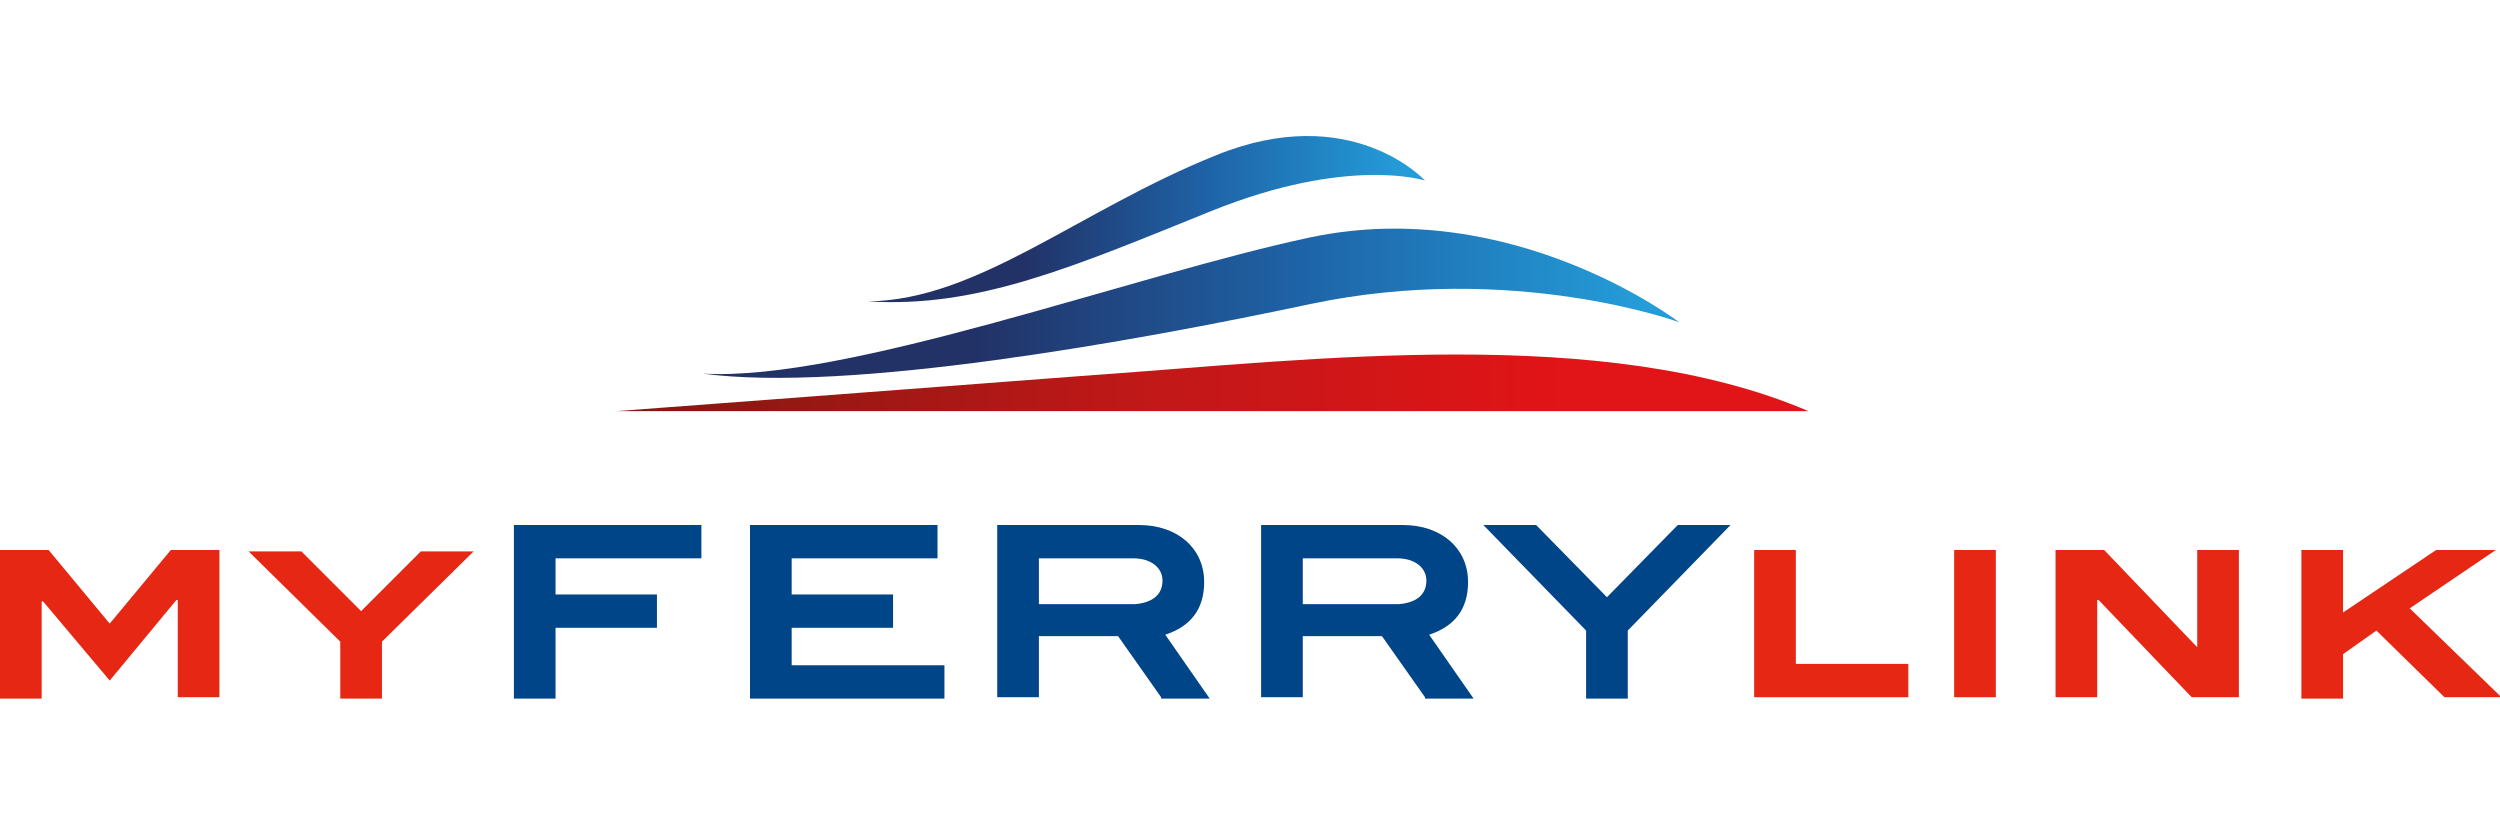 <?xml version="1.0" encoding="utf-8"?>
<!-- Generator: Adobe Illustrator 19.1.1, SVG Export Plug-In . SVG Version: 6.00 Build 0)  -->
<svg version="1.1" id="SEAX" xmlns="http://www.w3.org/2000/svg" xmlns:xlink="http://www.w3.org/1999/xlink" x="0px" y="0px"
	 viewBox="0 0 180 60" enable-background="new 0 0 180 60" xml:space="preserve">
<g>
	<linearGradient id="SVGID_1_" gradientUnits="userSpaceOnUse" x1="44.353" y1="27.57" x2="130.194" y2="27.57">
		<stop  offset="4.494380e-002" style="stop-color:#861811"/>
		<stop  offset="0.438" style="stop-color:#C01818"/>
		<stop  offset="0.792" style="stop-color:#E11417"/>
	</linearGradient>
	<path fill="url(#SVGID_1_)" d="M130.2,29.6H44.4c0,0,18.7-1.4,34.4-2.6C94.5,25.9,115.5,23.3,130.2,29.6z"/>
	<linearGradient id="SVGID_2_" gradientUnits="userSpaceOnUse" x1="50.554" y1="21.847" x2="120.895" y2="21.847">
		<stop  offset="0.275" style="stop-color:#223166"/>
		<stop  offset="0.618" style="stop-color:#1E64A8"/>
		<stop  offset="0.961" style="stop-color:#249CD8"/>
	</linearGradient>
	<path fill="url(#SVGID_2_)" d="M50.6,26.9c10.4,0.6,31-7.1,43.7-9.8c14.6-3.1,26.6,6.1,26.6,6.1s-12-4.4-26.6-1.3
		C81.6,24.6,61,28.3,50.6,26.9z"/>
	<linearGradient id="SVGID_3_" gradientUnits="userSpaceOnUse" x1="62.455" y1="15.762" x2="102.501" y2="15.762">
		<stop  offset="0.275" style="stop-color:#223166"/>
		<stop  offset="0.618" style="stop-color:#1E64A8"/>
		<stop  offset="0.961" style="stop-color:#249CD8"/>
	</linearGradient>
	<path fill="url(#SVGID_3_)" d="M62.5,21.7c7.9-0.1,15.1-6.5,25-10.5c9.8-4,15.1,1.8,15.1,1.8s-5.5-1.8-15.4,2.2
		C77.3,19.2,70.4,22.2,62.5,21.7z"/>
	<g>
		<g>
			<path fill="#E52713" d="M12.8,50.2v-7h-0.1L7.9,49l-4.8-5.7H3v7H0V39.6h3.5l4.4,5.3l4.4-5.3h3.5v10.6H12.8z"/>
			<path fill="#E52713" d="M27.5,46.2v4.1h-3v-4.1l-6.6-6.5h3.8l4.3,4.3l4.3-4.3h3.8L27.5,46.2z"/>
			<path fill="#004587" d="M40,40.2v2.6h7.3v2.4H40v5.1h-3V37.8h13.5v2.4H40z"/>
			<path fill="#004587" d="M54,50.2V37.8h13.5v2.4H57v2.6h7.3v2.4H57v2.7h11v2.4H54z"/>
			<path fill="#004587" d="M83.6,50.2l-3.1-4.4h-5.7v4.4h-3V37.8H82c2.8,0,4.7,1.7,4.7,4.1c0,2-1,3.2-2.8,3.8l3.2,4.6H83.6z
				 M83.7,41.8c0-0.9-0.8-1.6-2.1-1.6h-6.8v3.3h6.9C83,43.4,83.7,42.8,83.7,41.8z"/>
			<path fill="#004587" d="M102.6,50.2l-3.1-4.4h-5.7v4.4h-3V37.8H101c2.8,0,4.7,1.7,4.7,4.1c0,2-1,3.2-2.8,3.8l3.2,4.6H102.6z
				 M102.7,41.8c0-0.9-0.8-1.6-2.1-1.6h-6.8v3.3h6.9C102,43.4,102.7,42.8,102.7,41.8z"/>
			<path fill="#004587" d="M117.2,45.4v4.9h-3v-4.9l-7.4-7.6h3.8l5.1,5.2l5.1-5.2h3.8L117.2,45.4z"/>
			<path fill="#E52713" d="M126.3,50.2V39.6h3v8.2h8.1v2.4H126.3z"/>
			<path fill="#E52713" d="M140.7,50.2V39.6h3v10.6H140.7z"/>
			<path fill="#E52713" d="M157.8,50.2l-6.7-7H151v7h-3V39.6h3.5l6.7,7h0v-7h3v10.6H157.8z"/>
			<path fill="#E52713" d="M176,50.2l-4.9-4.8l-2.4,1.7v3.2h-3V39.6h3v4.5l6.7-4.5h4.3l-6.2,4.2l6.6,6.4H176z"/>
		</g>
	</g>
</g>
<g>
</g>
<g>
</g>
<g>
</g>
<g>
</g>
<g>
</g>
<g>
</g>
</svg>
